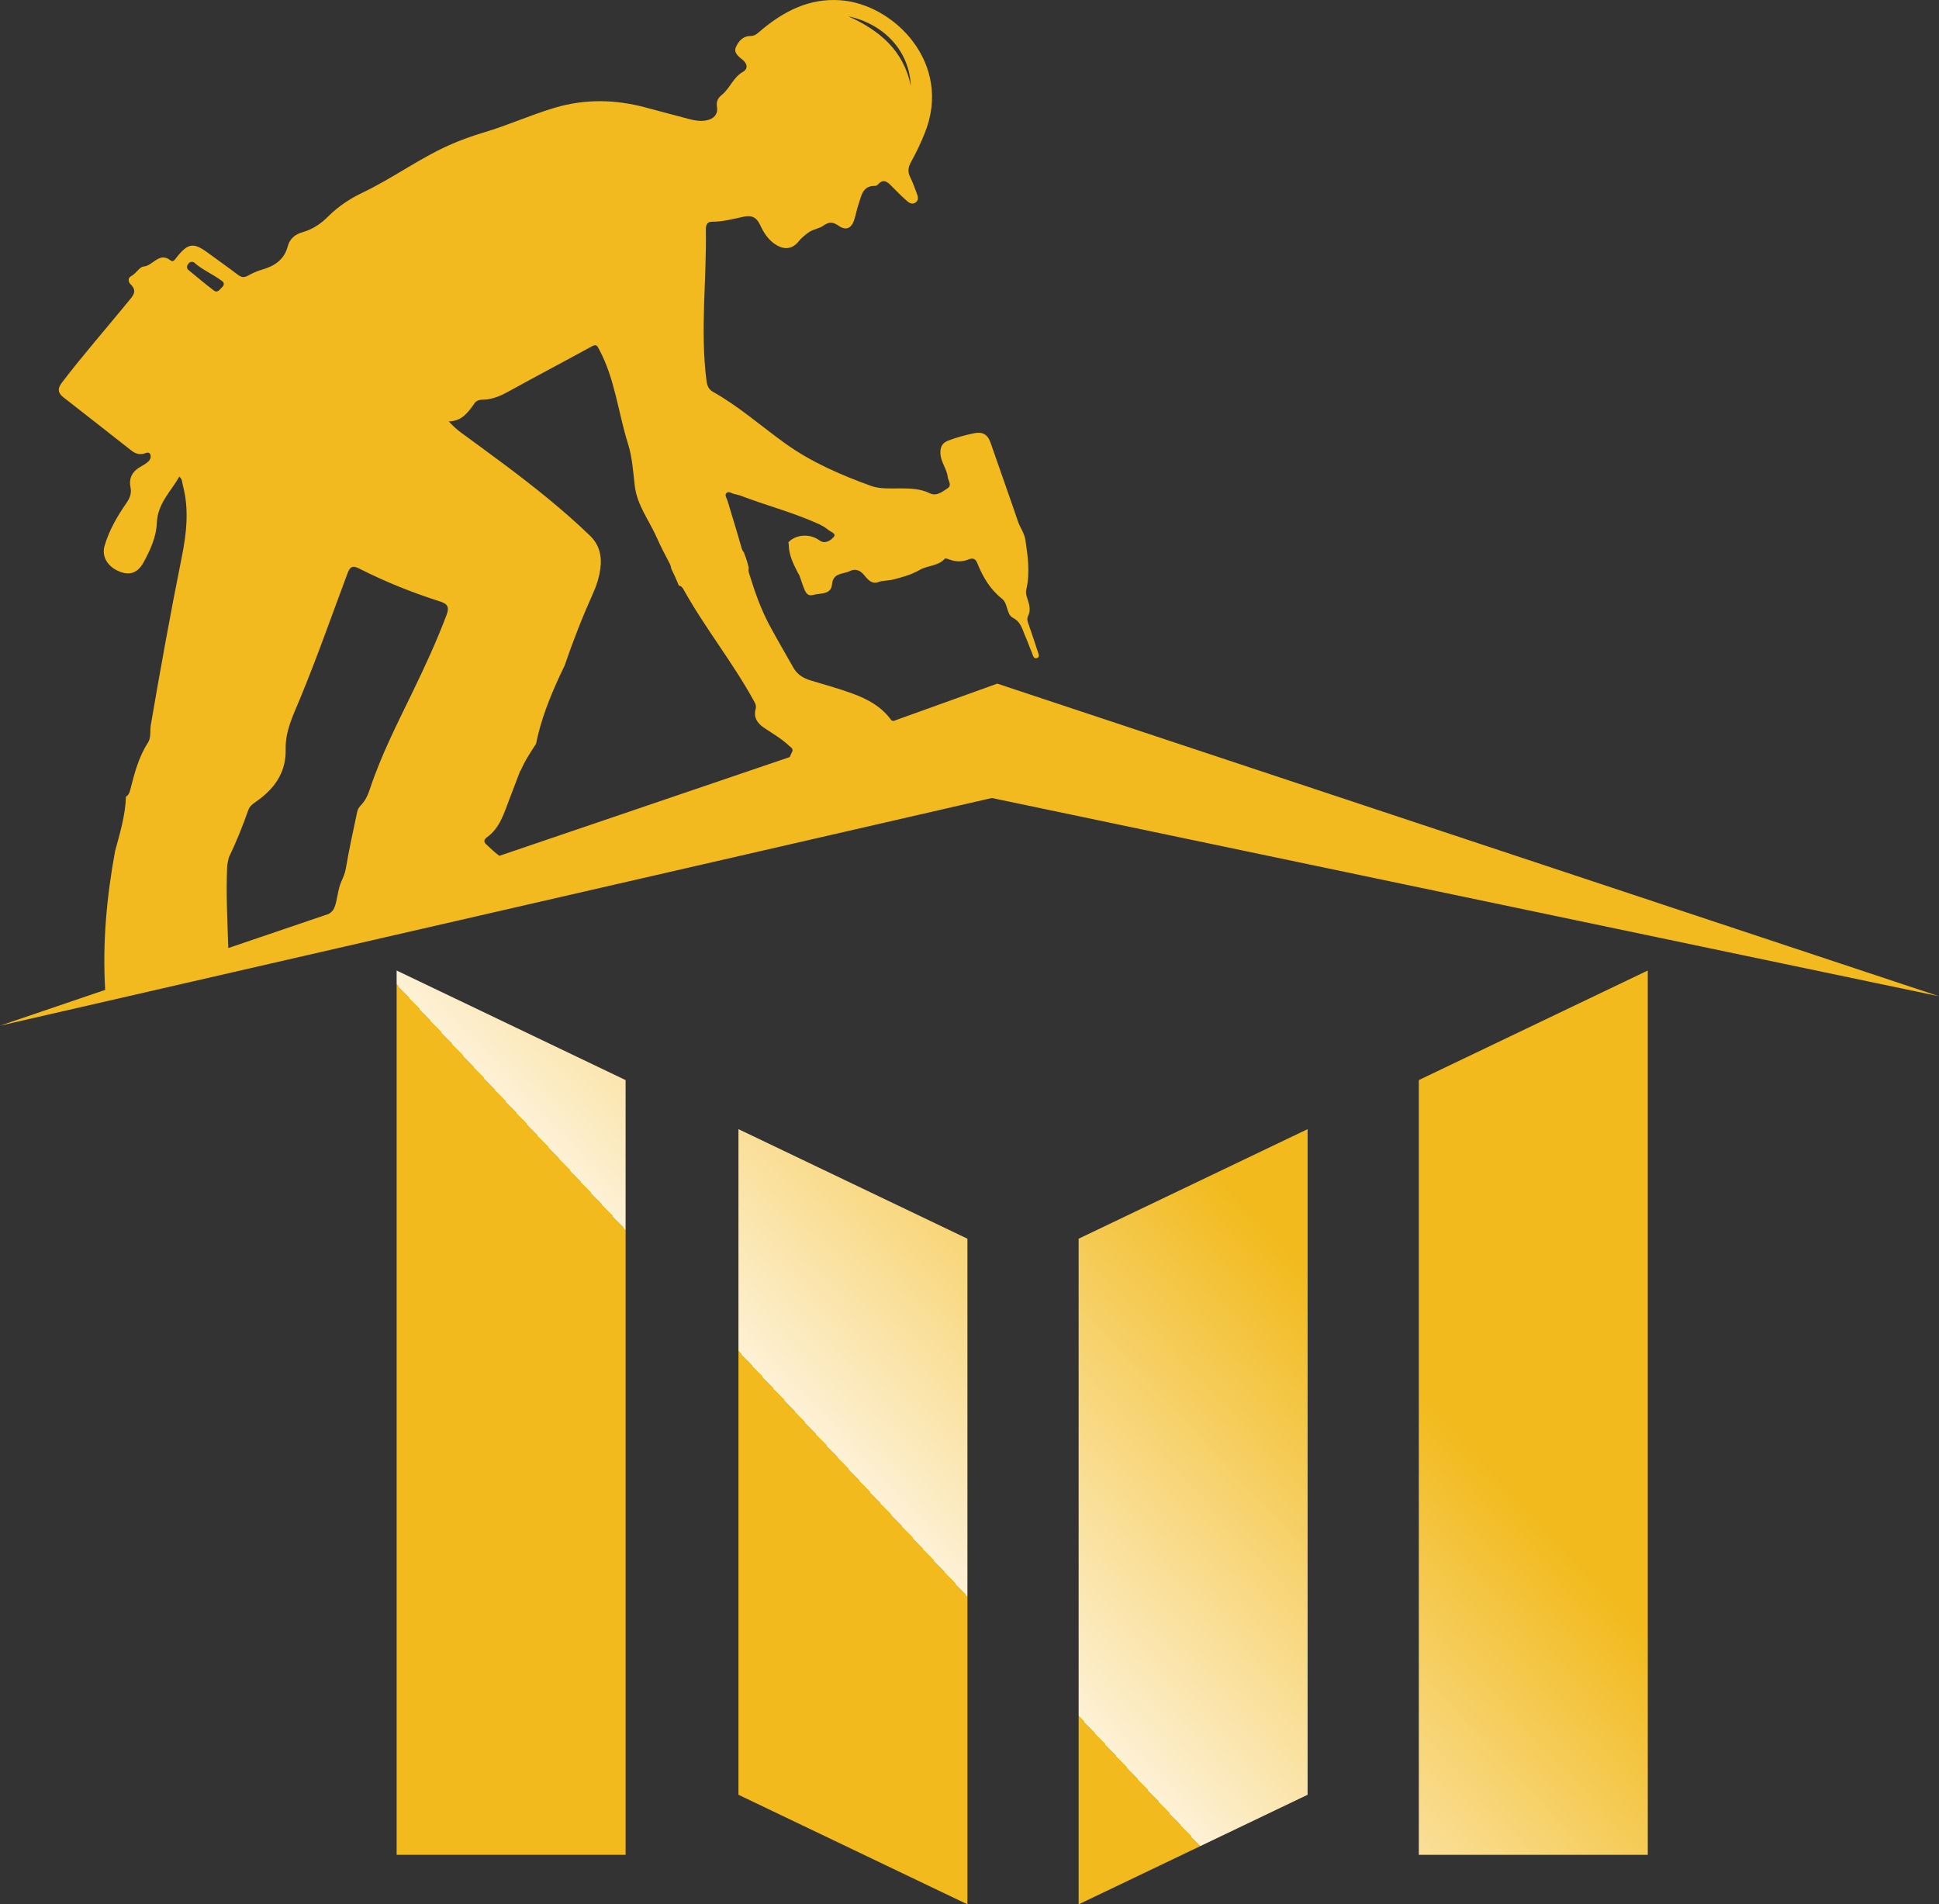 <?xml version="1.0" encoding="UTF-8"?>
<svg id="Layer_2" data-name="Layer 2" xmlns="http://www.w3.org/2000/svg" xmlns:xlink="http://www.w3.org/1999/xlink" viewBox="0 0 501.49 492.54">
  <rect x="0" y="0" width="501.49" height="492.54" fill="#333333" stroke="none"/>
  <defs>
    <style>
      .cls-1 {
        fill: #f3ba1f;
      }

      .cls-2 {
        fill: url(#linear-gradient);
      }
    </style>
    <linearGradient id="linear-gradient" x1="408.26" y1="231.21" x2="121.09" y2="498.99" gradientUnits="userSpaceOnUse">
      <stop offset="0" stop-color="#f2ba1d"/>
      <stop offset=".3" stop-color="#f2ba1d"/>
      <stop offset=".61" stop-color="#fdf1d5"/>
      <stop offset=".61" stop-color="#f2ba1d"/>
      <stop offset="1" stop-color="#f2ba1d"/>
    </linearGradient>
  </defs>
  <g id="Layer_1-2" data-name="Layer 1">
    <path class="cls-1" d="M257.96,176.81l-26.43,9.51c-.35.25-.84.18-1.09-.16,0,0,0,0,0,0-2.5-3.41-6.01-5.32-9.92-6.76-3.61-1.33-7.3-2.33-10.97-3.44-1.88-.58-3.39-1.55-4.37-3.29-2.11-3.75-4.3-7.45-6.32-11.25-2.2-4.16-3.72-8.6-5.11-13.1-.19-.61-.23-1.09-.1-1.46-.3-1.37-.77-2.72-1.26-4.02-.27-.26-.47-.65-.62-1.2-1.14-4.05-2.4-8.07-3.6-12.1-.19-.65-.82-1.42-.33-1.97.62-.69,1.43.11,2.16.22.39.06.75.19,1.51.39,6.39,2.47,13.44,4.29,20.06,7.27.91.41,1.83.92,2.59,1.56.62.53,2.21.97,1.49,1.84-.77.93-2.27,1.97-3.72.91-2.66-1.95-6.11-1.31-7.66.17-.12.12-.24.21-.37.32.06.23.1.48.1.75.04,2.55,1.2,4.91,2.35,7.15.33.41.53.98.72,1.58.24.74.5,1.48.78,2.21.43,1.13.92,2.38,2.44,1.94,1.82-.53,4.63.02,4.89-2.69.29-3.15,2.85-2.62,4.57-3.47,1.58-.78,2.79-.16,3.86,1.16.88,1.09,1.94,2.28,3.56,1.67,1.21-.45,2.46-.33,3.61-.61,2.44-.59,4.95-1.3,7.1-2.54,2.09-1.2,4.76-.96,6.49-2.9.13-.15.74.04,1.09.18,1.68.67,3.38.69,5.03.01,1.12-.46,1.82-.15,2.24.9,1.43,3.57,3.32,6.82,6.39,9.24,1.65,1.3,1.12,4.07,2.84,4.95,2.21,1.15,2.48,3.2,3.32,5.02.58,1.28.99,2.64,1.58,3.92.29.63.37,1.85,1.41,1.45.76-.3.25-1.26.04-1.9-.69-2.15-1.43-4.3-2.16-6.45-.27-.81-.7-1.63-.26-2.49.8-1.57.28-3.07-.19-4.55-.24-.75-.47-1.39-.28-2.23,1.02-4.32.43-8.59-.22-12.9-.28-1.84-1.38-3.17-1.93-4.81-2.31-6.82-4.75-13.58-7.1-20.38-.75-2.16-2.11-2.86-4.35-2.38-2.22.47-4.41,1.05-6.53,1.86-1.59.6-2.17,1.65-2.06,3.46.14,2.21,1.65,3.87,1.89,5.98.12,1.01,1.2,2.14-.12,2.97-1.35.85-2.77,2.09-4.52,1.23-2.5-1.22-5.14-1.25-7.8-1.26-2.5,0-5.08.19-7.44-.66-7.8-2.83-15.4-6.11-22.19-10.99-6.22-4.47-11.98-9.58-18.69-13.35-1.14-.64-1.49-1.68-1.65-2.92-1.65-13.03.07-26.08-.15-39.11-.01-.96.26-1.95,1.55-1.94,2.85.02,5.57-.75,8.32-1.32,2.01-.41,3.24.19,4.11,2.06.99,2.13,2.24,4.14,4.39,5.36,2.13,1.22,4.1.89,5.63-1.03.69-.86,1.49-1.5,2.36-2.17,1.25-.97,2.88-1.08,3.95-1.84,1.63-1.16,2.56-1.03,4.05,0,1.9,1.31,3.34.64,4.04-1.65.39-1.27.63-2.59,1.06-3.85.77-2.19.98-4.94,4.35-4.83.26.01.59-.25.79-.47,1.18-1.28,2.16-.76,3.17.26,1.32,1.34,2.64,2.67,4.03,3.93.69.62,1.56,1.27,2.51.52.83-.66.51-1.58.21-2.38-.52-1.39-1.02-2.8-1.68-4.13-.71-1.42-.52-2.61.24-3.96,1.34-2.38,2.49-4.85,3.52-7.4C246.47,16.45,231.26,1,217.27.06c-7.96-.54-14.42,2.78-20.3,7.67-.84.69-1.58,1.59-2.79,1.58-2.07-.03-3.2,1.4-3.87,2.93-.62,1.45.8,2.45,1.78,3.25,1.34,1.11,1.3,2.4.1,3.07-2.53,1.4-3.36,4.21-5.44,5.93-1.02.83-1.56,1.67-1.31,3.2.32,2.01-1.03,3.19-2.98,3.49-1.41.22-2.81-.01-4.18-.37-3.78-1.01-7.56-2.01-11.34-3.02-7.79-2.08-15.53-2.25-23.36.05-6.24,1.84-12.15,4.55-18.38,6.4-3.14.94-6.24,2.04-9.24,3.4-7.72,3.48-14.57,8.56-22.2,12.19-3.26,1.56-6.26,3.54-8.83,6.11-1.91,1.92-4.08,3.39-6.72,4.13-1.86.53-3.28,1.71-3.76,3.55-.93,3.58-3.45,5.2-6.73,6.14-1.27.36-2.5.93-3.65,1.57-.98.54-1.67.39-2.54-.26-2.54-1.94-5.18-3.78-7.76-5.68-3.68-2.72-5.1-2.54-8,1.06-.43.53-.93,1.48-1.64.92-2.97-2.36-4.56,1.41-7.01,1.57-1.03.07-1.92,1.85-3.23,2.5-.83.42-.74,1.48-.15,2.05,1.89,1.82.64,3.03-.56,4.49-5.73,7.02-11.72,13.83-17.22,21.05-1.15,1.52-.98,2.63.48,3.76,5.86,4.56,11.7,9.16,17.54,13.74.97.76,2.01,1.14,3.28.79.55-.15,1.3-.59,1.63.25.24.59-.03,1.32-.47,1.74-.61.58-1.36,1.02-2.11,1.44-2.1,1.17-3.03,2.97-2.56,5.28.34,1.64-.19,2.82-1.08,4.11-2.35,3.42-4.45,7.01-5.62,11.03-.81,2.79.77,5.39,3.81,6.64,2.68,1.1,4.76.39,6.27-2.36,1.74-3.17,3.3-6.61,3.43-10.14.18-5.07,3.6-8.14,5.83-12.04.81.72.71,1.56.91,2.29,1.66,6.22.93,12.46-.3,18.6-2.9,14.41-5.51,28.86-7.99,43.34-.26,1.54.12,3.25-.75,4.6-2.43,3.76-3.5,7.99-4.58,12.23-.23.91-.58,1.45-1.1,1.7-.15,4.82-1.55,9.47-2.82,14.13-2.17,11.84-3.28,23.78-2.55,35.87l-27.22,9.26,256.54-58.89,244.95,51.27-243.54-80.85ZM235.56,22.21c-1.86-9.18-8.11-14.37-16.17-18,9.46,2.06,15.84,9.14,16.17,18ZM122.7,104.3c.53-.74,1.42-.92,2.31-.94,2.42-.05,4.51-1,6.6-2.15,7.11-3.92,14.3-7.71,21.43-11.61,1.2-.65,1.37-.25,1.94.82,4.08,7.63,4.89,16.26,7.44,24.35,1.09,3.46,1.33,7.21,1.75,10.85.59,5.09,3.77,9.04,5.74,13.52.98,2.21,2.09,4.37,3.23,6.5.28.53.42.98.44,1.38.71,1.47,1.39,2.94,2,4.45.47.04.85.35,1.17.93,5.58,10.05,12.86,19.03,18.36,29.14.32.58.51,1.12.34,1.77-.61,2.23.38,3.73,2.17,4.94,2.13,1.44,4.39,2.72,6.29,4.49.49.47,1.37.86.97,1.68-.22.46-.43.93-.64,1.4l-75.08,25.54c-1.24-.87-2.33-2-3.47-3.03-.69-.64-.45-1.27.23-1.75,3.42-2.45,4.44-6.31,5.85-9.93.98-2.52,1.93-5.05,2.89-7.57-.01.13-.03.25-.04.38.99-2.48,2.53-4.78,4.02-7.08.15-.7.3-1.39.46-2.08,1.48-6.22,4.13-12.37,6.93-18.15,2.2-6.46,4.69-12.78,7.47-18.97.88-1.94,1.48-3.98,1.77-6.06.44-3.23-.22-6.21-2.7-8.59-6.88-6.62-14.33-12.55-21.96-18.27-3.81-2.86-7.68-5.64-11.51-8.48-.99-.73-1.91-1.57-3.04-2.78,3.43-.07,5.02-2.37,6.65-4.66ZM48.57,68.43c.29-.47.66-.88,1.55-.61,2.07,1.93,4.94,3.06,7.35,4.9.63.48.49,1.1-.05,1.59-.59.55-1.15,1.57-2.11.83-2.22-1.68-4.36-3.49-6.52-5.26-.49-.4-.54-.94-.22-1.46ZM58.78,223.9c.02-.55.2-1.07.41-2.14,1.78-3.68,3.52-7.94,5.04-12.28.44-1.26,1.77-1.94,2.83-2.74,4.31-3.24,6.96-7.37,6.82-12.94-.12-4.72,1.94-8.79,3.66-12.96,4.43-10.69,8.24-21.6,12.29-32.42.63-1.69,1.2-2.31,2.99-1.4,6.77,3.43,13.8,6.27,21.04,8.56,2.06.65,2.33,1.61,1.65,3.44-2.62,6.95-5.75,13.68-8.99,20.36-3.91,8.08-8,16.08-10.83,24.64-.51,1.55-1.17,3.05-2.36,4.27-.43.43-.81,1.03-.93,1.61-1.05,4.91-2.12,9.82-2.96,14.77-.21,1.21-.66,2.21-1.13,3.26-1.01,2.23-.98,4.81-1.88,6.95-.28.67-.81,1.13-1.43,1.51l-25.95,8.82c-.24-7.1-.62-14.19-.29-21.3Z"/>
    <path class="cls-2" d="M366.95,279.36l59.22-28.34v228.72h-59.22v-200.38ZM161.8,479.74h-59.22v-228.72s59.22,28.34,59.22,28.34v200.38ZM190.99,292.05v172.16l59.22,28.34v-172.16l-59.22-28.34ZM278.97,320.39v172.16s59.22-28.34,59.22-28.34v-172.16s-59.22,28.34-59.22,28.34Z"/>
  </g>
</svg>